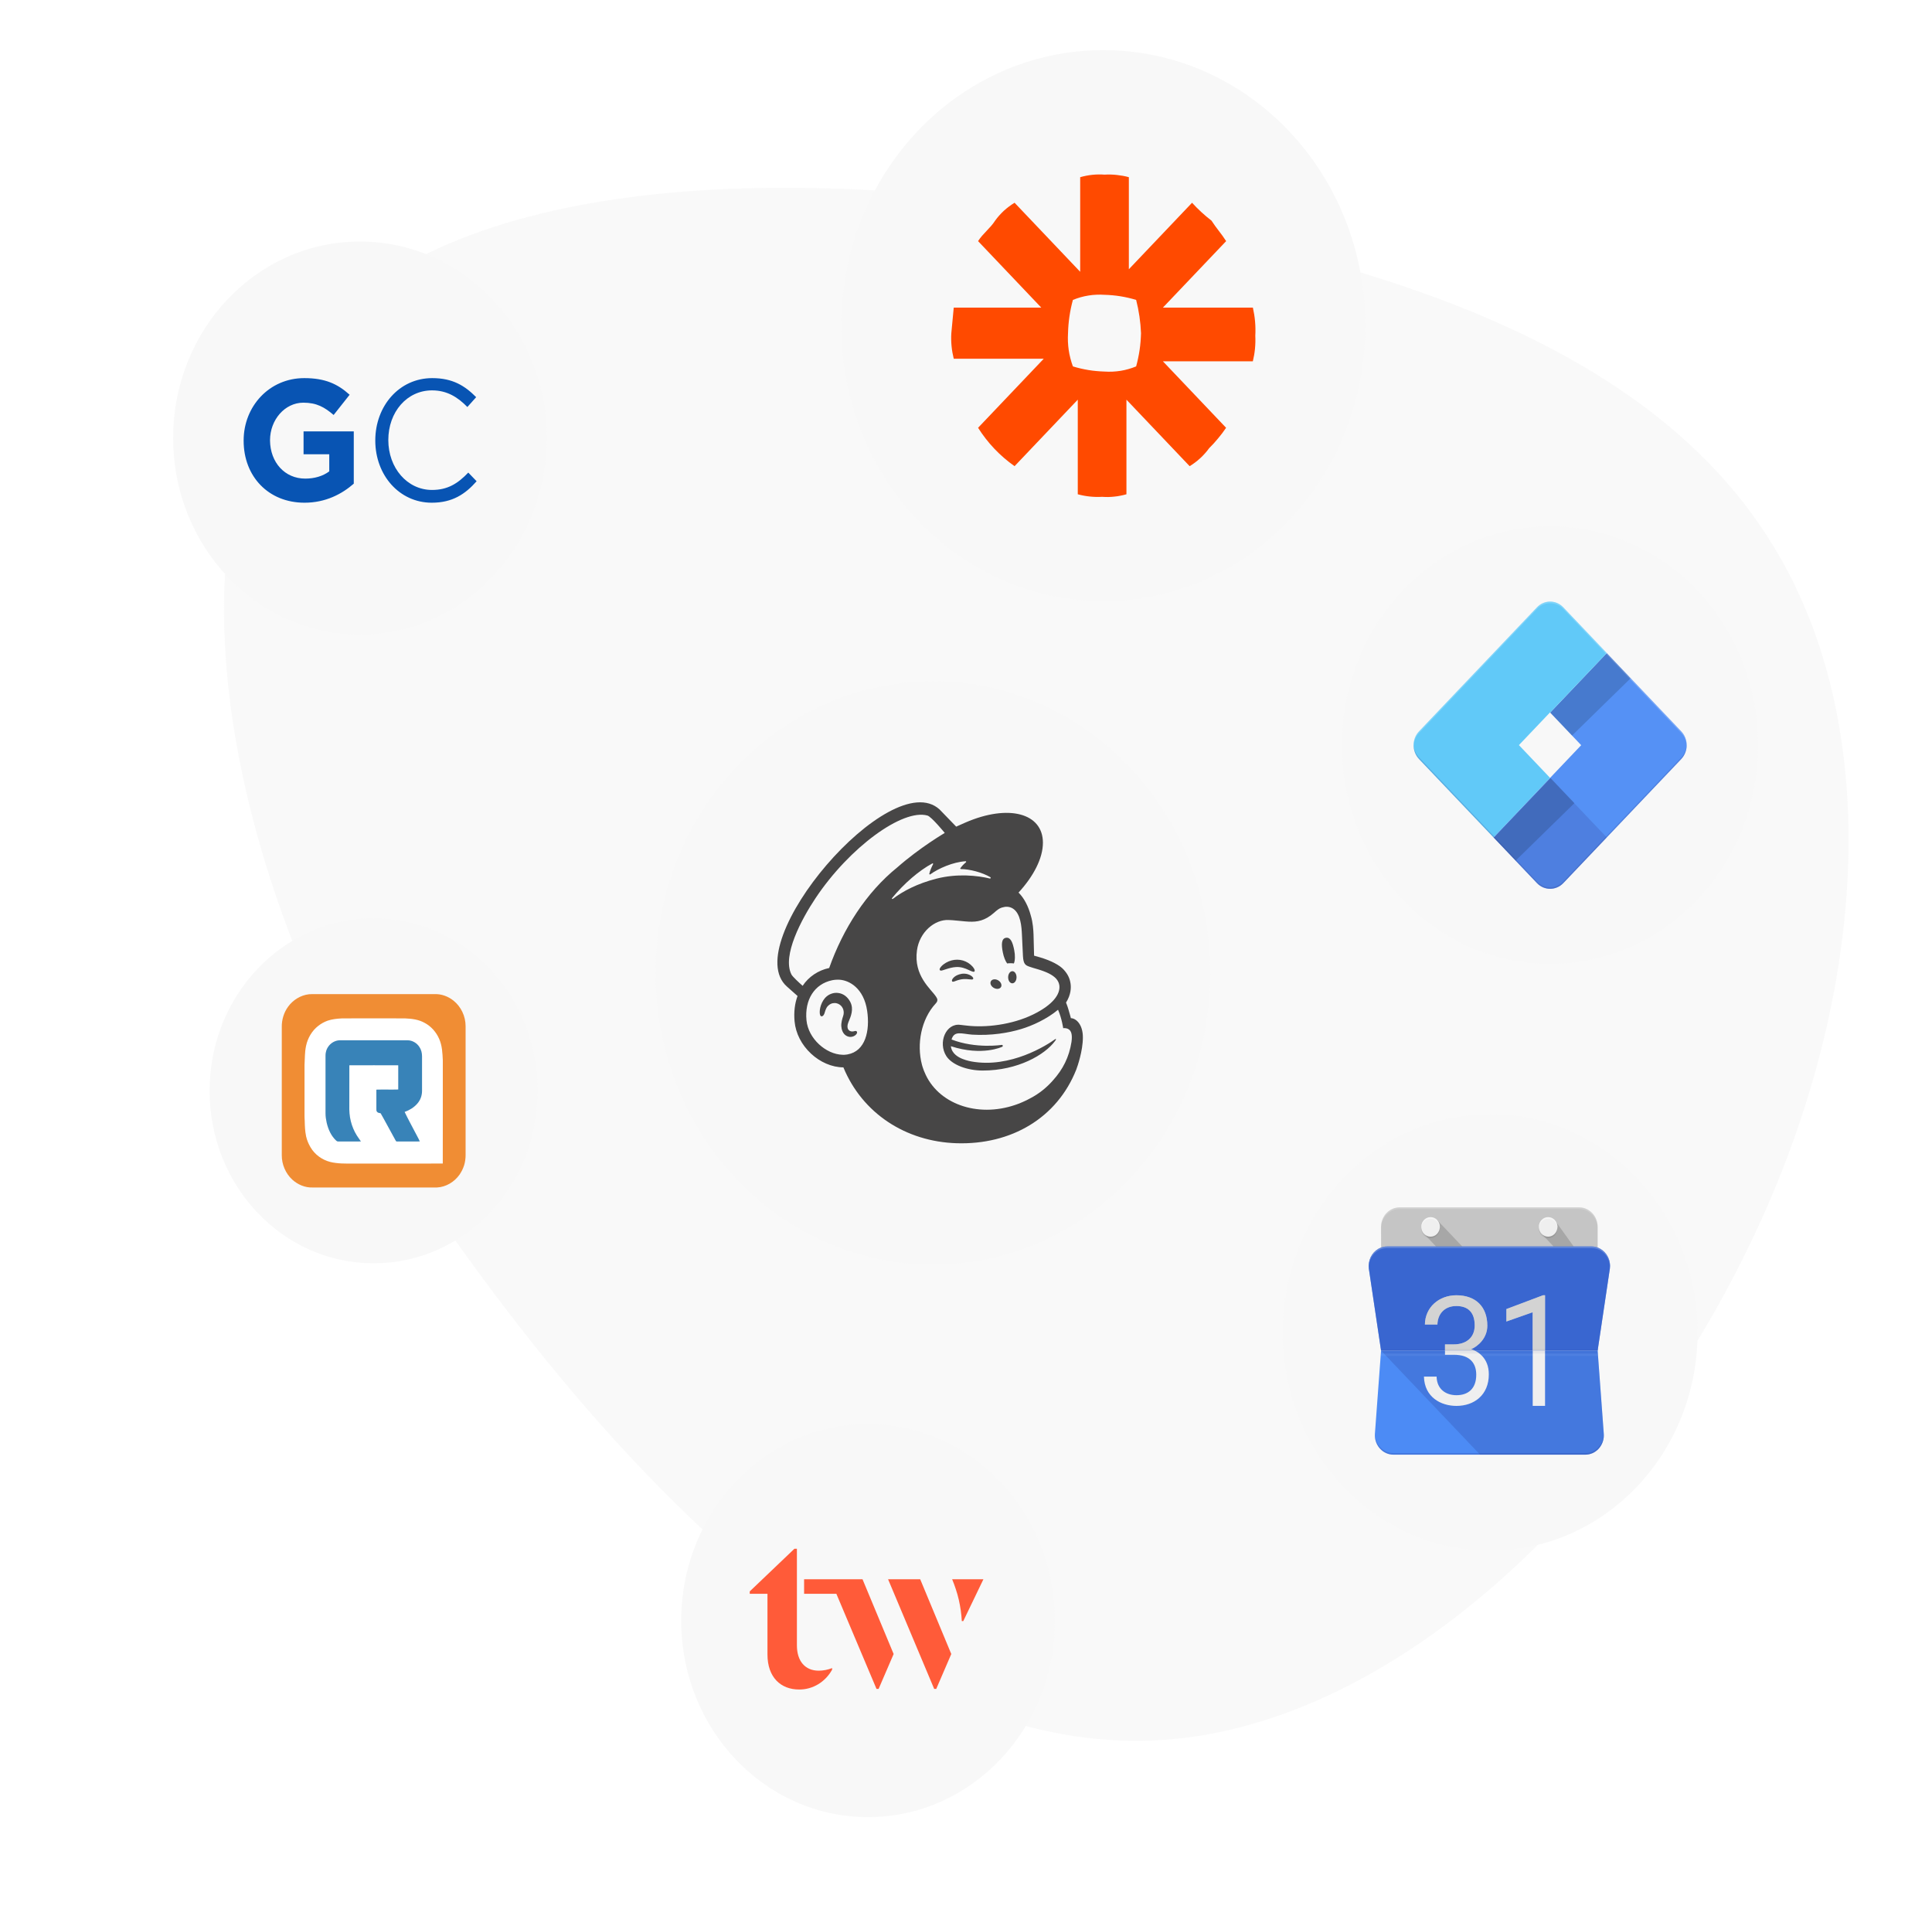 <svg xmlns="http://www.w3.org/2000/svg" viewBox="0 0 424 422" width="424" height="422"><title>gfx-ico-p-feature-overview-integrations-svg</title><defs><clipPath clipPathUnits="userSpaceOnUse" id="cp1"><path d="M170.6 176.05L237.65 176.05L237.65 250.87L170.6 250.87L170.6 176.05Z"></path></clipPath><clipPath clipPathUnits="userSpaceOnUse" id="cp2"><path d="M170.6 176.05L237.65 176.05L237.65 250.87L170.6 250.87L170.6 176.05Z"></path></clipPath><clipPath clipPathUnits="userSpaceOnUse" id="cp3"><path d="M353.34 277.79C353.34 275.93 352.21 274.34 350.62 273.76L350.62 269.22C350.62 266.85 348.8 264.94 346.55 264.94L307.17 264.94C304.92 264.94 303.09 266.85 303.09 269.22L303.1 273.75C301.52 274.33 300.38 275.92 300.38 277.79C300.38 277.99 300.39 278.19 300.41 278.38L303.09 296.36L301.74 314.62C301.74 314.72 301.73 314.82 301.73 314.92C301.73 317.29 303.56 319.2 305.81 319.2L347.91 319.2C350.16 319.2 351.98 317.29 351.98 314.92C351.98 314.82 351.98 314.72 351.97 314.62L350.62 296.36L353.3 278.38C353.33 278.19 353.34 277.99 353.34 277.79L353.34 277.79Z"></path></clipPath><clipPath clipPathUnits="userSpaceOnUse" id="cp4"><path d="M353.34 277.79C353.34 275.93 352.21 274.34 350.62 273.76L350.62 269.22C350.62 266.85 348.8 264.94 346.55 264.94L307.17 264.94C304.92 264.94 303.09 266.85 303.09 269.22L303.1 273.75C301.52 274.33 300.38 275.92 300.38 277.79C300.38 277.99 300.39 278.19 300.41 278.38L303.09 296.36L301.74 314.62C301.74 314.72 301.73 314.82 301.73 314.92C301.73 317.29 303.56 319.2 305.81 319.2L347.91 319.2C350.16 319.2 351.98 317.29 351.98 314.92C351.98 314.82 351.98 314.72 351.97 314.62L350.62 296.36L353.3 278.38C353.33 278.19 353.34 277.99 353.34 277.79L353.34 277.79Z"></path></clipPath><image width="756" height="372" id="img1"></image><clipPath clipPathUnits="userSpaceOnUse" id="cp5"><path d="M353.34 277.79C353.34 275.93 352.21 274.34 350.62 273.76L350.62 269.22C350.62 266.85 348.8 264.94 346.55 264.94L307.17 264.94C304.92 264.94 303.09 266.85 303.09 269.22L303.1 273.75C301.52 274.33 300.38 275.92 300.38 277.79C300.38 277.99 300.39 278.19 300.41 278.38L303.09 296.36L301.74 314.62C301.74 314.72 301.73 314.82 301.73 314.92C301.73 317.29 303.56 319.2 305.81 319.2L347.91 319.2C350.16 319.2 351.98 317.29 351.98 314.92C351.98 314.82 351.98 314.72 351.97 314.62L350.62 296.36L353.3 278.38C353.33 278.19 353.34 277.99 353.34 277.79L353.34 277.79Z"></path></clipPath><clipPath clipPathUnits="userSpaceOnUse" id="cp6"><path d="M353.34 277.79C353.34 275.93 352.21 274.34 350.62 273.76L350.62 269.22C350.62 266.85 348.8 264.94 346.55 264.94L307.17 264.94C304.92 264.94 303.09 266.85 303.09 269.22L303.1 273.75C301.52 274.33 300.38 275.92 300.38 277.79C300.38 277.99 300.39 278.19 300.41 278.38L303.09 296.36L301.74 314.62C301.74 314.72 301.73 314.82 301.73 314.92C301.73 317.29 303.56 319.2 305.81 319.2L347.91 319.2C350.16 319.2 351.98 317.29 351.98 314.92C351.98 314.82 351.98 314.72 351.97 314.62L350.62 296.36L353.3 278.38C353.33 278.19 353.34 277.99 353.34 277.79L353.34 277.79Z"></path></clipPath><linearGradient id="grd1" gradientUnits="userSpaceOnUse" x1="905.836" y1="436.825" x2="1994.112" y2="553.645"><stop offset="0" stop-color="#1a237e" stop-opacity="0.2"></stop><stop offset="100" stop-color="#1a237e" stop-opacity="0.02"></stop></linearGradient><clipPath clipPathUnits="userSpaceOnUse" id="cp7"><path d="M353.34 277.79C353.34 275.93 352.21 274.34 350.62 273.76L350.62 269.22C350.62 266.85 348.8 264.94 346.55 264.94L307.17 264.94C304.92 264.94 303.09 266.85 303.09 269.22L303.1 273.75C301.52 274.33 300.38 275.92 300.38 277.79C300.38 277.99 300.39 278.19 300.41 278.38L303.09 296.36L301.74 314.62C301.74 314.72 301.73 314.82 301.73 314.92C301.73 317.29 303.56 319.2 305.81 319.2L347.91 319.2C350.16 319.2 351.98 317.29 351.98 314.92C351.98 314.82 351.98 314.72 351.97 314.62L350.62 296.36L353.3 278.38C353.33 278.19 353.34 277.99 353.34 277.79L353.34 277.79Z"></path></clipPath><clipPath clipPathUnits="userSpaceOnUse" id="cp8"><path d="M353.34 277.79C353.34 275.93 352.21 274.34 350.62 273.76L350.62 269.22C350.62 266.85 348.8 264.94 346.55 264.94L307.17 264.94C304.92 264.94 303.09 266.85 303.09 269.22L303.1 273.75C301.52 274.33 300.38 275.92 300.38 277.79C300.38 277.99 300.39 278.19 300.41 278.38L303.09 296.36L301.74 314.62C301.74 314.72 301.73 314.82 301.73 314.92C301.73 317.29 303.56 319.2 305.81 319.2L347.91 319.2C350.16 319.2 351.98 317.29 351.98 314.92C351.98 314.82 351.98 314.72 351.97 314.62L350.62 296.36L353.3 278.38C353.33 278.19 353.34 277.99 353.34 277.79L353.34 277.79Z"></path></clipPath><clipPath clipPathUnits="userSpaceOnUse" id="cp9"><path d="M353.34 277.79C353.34 275.93 352.21 274.34 350.62 273.76L350.62 269.22C350.62 266.85 348.8 264.94 346.55 264.94L307.17 264.94C304.92 264.94 303.09 266.85 303.09 269.22L303.1 273.75C301.52 274.33 300.38 275.92 300.38 277.79C300.38 277.99 300.39 278.19 300.41 278.38L303.09 296.36L301.74 314.62C301.74 314.72 301.73 314.82 301.73 314.92C301.73 317.29 303.56 319.2 305.81 319.2L347.91 319.2C350.16 319.2 351.98 317.29 351.98 314.92C351.98 314.82 351.98 314.72 351.97 314.62L350.62 296.36L353.3 278.38C353.33 278.19 353.34 277.99 353.34 277.79L353.34 277.79Z"></path></clipPath><clipPath clipPathUnits="userSpaceOnUse" id="cp10"><path d="M353.34 277.79C353.34 275.93 352.21 274.34 350.62 273.76L350.62 269.22C350.62 266.85 348.8 264.94 346.55 264.94L307.17 264.94C304.92 264.94 303.09 266.85 303.09 269.22L303.1 273.75C301.52 274.33 300.38 275.92 300.38 277.79C300.38 277.99 300.39 278.19 300.41 278.38L303.09 296.36L301.74 314.62C301.74 314.72 301.73 314.82 301.73 314.92C301.73 317.29 303.56 319.2 305.81 319.2L347.91 319.2C350.16 319.2 351.98 317.29 351.98 314.92C351.98 314.82 351.98 314.72 351.97 314.62L350.62 296.36L353.3 278.38C353.33 278.19 353.34 277.99 353.34 277.79L353.34 277.79Z"></path></clipPath><clipPath clipPathUnits="userSpaceOnUse" id="cp11"><path d="M349.27 273.51L304.45 273.51C302.2 273.51 300.38 275.42 300.38 277.79C300.38 277.99 300.39 278.19 300.41 278.38L303.09 296.36L350.62 296.36L353.3 278.38C353.31 278.33 353.31 278.28 353.32 278.23C353.32 278.18 353.33 278.13 353.33 278.08C353.33 278.04 353.34 277.99 353.34 277.94C353.34 277.89 353.34 277.84 353.34 277.79C353.34 275.42 351.52 273.51 349.27 273.51L349.27 273.51Z"></path></clipPath><clipPath clipPathUnits="userSpaceOnUse" id="cp12"><path d="M353.34 277.79C353.34 275.93 352.21 274.34 350.62 273.76L350.62 269.22C350.62 266.85 348.8 264.94 346.55 264.94L307.17 264.94C304.92 264.94 303.09 266.85 303.09 269.22L303.1 273.75C301.52 274.33 300.38 275.92 300.38 277.79C300.38 277.99 300.39 278.19 300.41 278.38L303.09 296.36L301.74 314.62C301.74 314.72 301.73 314.82 301.73 314.92C301.73 317.29 303.56 319.2 305.81 319.2L347.91 319.2C350.16 319.2 351.98 317.29 351.98 314.92C351.98 314.82 351.98 314.72 351.97 314.62L350.62 296.36L353.3 278.38C353.33 278.19 353.34 277.99 353.34 277.79L353.34 277.79Z"></path></clipPath><clipPath clipPathUnits="userSpaceOnUse" id="cp13"><path d="M351.97 314.62L350.62 296.35L303.09 296.35L301.75 314.62C301.74 314.72 301.73 314.82 301.73 314.92C301.73 317.29 303.56 319.2 305.81 319.2L347.91 319.2C350.16 319.2 351.98 317.29 351.98 314.92C351.98 314.82 351.98 314.72 351.97 314.62L351.97 314.62Z"></path></clipPath><clipPath clipPathUnits="userSpaceOnUse" id="cp14"><path d="M353.34 277.79C353.34 275.93 352.21 274.34 350.62 273.76L350.62 269.22C350.62 266.85 348.8 264.94 346.55 264.94L307.17 264.94C304.92 264.94 303.09 266.85 303.09 269.22L303.1 273.75C301.52 274.33 300.38 275.92 300.38 277.79C300.38 277.99 300.39 278.19 300.41 278.38L303.09 296.36L301.74 314.62C301.74 314.72 301.73 314.82 301.73 314.92C301.73 317.29 303.56 319.2 305.81 319.2L347.91 319.2C350.16 319.2 351.98 317.29 351.98 314.92C351.98 314.82 351.98 314.72 351.97 314.62L350.62 296.36L353.3 278.38C353.33 278.19 353.34 277.99 353.34 277.79L353.34 277.79Z"></path></clipPath><linearGradient id="grd2" gradientUnits="userSpaceOnUse" x1="324.311" y1="280.612" x2="346.476" y2="288.293"><stop offset="0" stop-color="#212121" stop-opacity="0.2"></stop><stop offset="100" stop-color="#212121" stop-opacity="0.02"></stop></linearGradient><clipPath clipPathUnits="userSpaceOnUse" id="cp15"><path d="M353.34 277.79C353.34 275.93 352.21 274.34 350.62 273.76L350.62 269.22C350.62 266.85 348.8 264.94 346.55 264.94L307.17 264.94C304.92 264.94 303.09 266.85 303.09 269.22L303.1 273.75C301.52 274.33 300.38 275.92 300.38 277.79C300.38 277.99 300.39 278.19 300.41 278.38L303.09 296.36L301.74 314.62C301.74 314.72 301.73 314.82 301.73 314.92C301.73 317.29 303.56 319.2 305.81 319.2L347.91 319.2C350.16 319.2 351.98 317.29 351.98 314.92C351.98 314.82 351.98 314.72 351.97 314.62L350.62 296.36L353.3 278.38C353.33 278.19 353.34 277.99 353.34 277.79L353.34 277.79Z"></path></clipPath><clipPath clipPathUnits="userSpaceOnUse" id="cp16"><path d="M353.34 277.79C353.34 275.93 352.21 274.34 350.62 273.76L350.62 269.22C350.62 266.85 348.8 264.94 346.55 264.94L307.17 264.94C304.92 264.94 303.09 266.85 303.09 269.22L303.1 273.75C301.52 274.33 300.38 275.92 300.38 277.79C300.38 277.99 300.39 278.19 300.41 278.38L303.09 296.36L301.74 314.62C301.74 314.72 301.73 314.82 301.73 314.92C301.73 317.29 303.56 319.2 305.81 319.2L347.91 319.2C350.16 319.2 351.98 317.29 351.98 314.92C351.98 314.82 351.98 314.72 351.97 314.62L350.62 296.36L353.3 278.38C353.33 278.19 353.34 277.99 353.34 277.79L353.34 277.79Z"></path></clipPath><linearGradient id="grd3" gradientUnits="userSpaceOnUse" x1="348.206" y1="278.973" x2="364.5" y2="288.559"><stop offset="0" stop-color="#212121" stop-opacity="0.2"></stop><stop offset="100" stop-color="#212121" stop-opacity="0.02"></stop></linearGradient><radialGradient id="grd4" gradientUnits="userSpaceOnUse" cx="664.027" cy="384.866" r="6798.512"><stop offset="33" stop-color="#ffffff"></stop><stop offset="100" stop-color="#ffffff" stop-opacity="0"></stop></radialGradient><clipPath clipPathUnits="userSpaceOnUse" id="cp17"><path d="M369.03 166.55L343.07 193.84C341.47 195.53 338.87 195.53 337.27 193.84L311.31 166.55C309.71 164.86 309.71 162.13 311.31 160.45L337.27 133.16C338.87 131.47 341.47 131.47 343.07 133.16L369.03 160.45C370.63 162.13 370.63 164.86 369.03 166.55ZM340.17 170.68L347 163.5L340.17 156.32L333.34 163.5L340.17 170.68Z"></path></clipPath><clipPath clipPathUnits="userSpaceOnUse" id="cp18"><path d="M368.96 166.57L343.09 193.77C341.49 195.45 338.9 195.45 337.3 193.77L311.43 166.57C309.83 164.88 309.83 162.16 311.43 160.48L337.3 133.28C338.9 131.59 341.49 131.59 343.09 133.28L368.96 160.48C370.56 162.16 370.56 164.88 368.96 166.57ZM340.19 170.69L347 163.52L340.19 156.36L333.38 163.52L340.19 170.68L340.19 170.69Z"></path></clipPath><clipPath clipPathUnits="userSpaceOnUse" id="cp19"><path d="M368.96 166.57L343.09 193.77C341.49 195.45 338.9 195.45 337.3 193.77L311.43 166.57C309.83 164.88 309.83 162.16 311.43 160.48L337.3 133.28C338.9 131.59 341.49 131.59 343.09 133.28L368.96 160.48C370.56 162.16 370.56 164.88 368.96 166.57ZM340.19 170.69L347 163.52L340.19 156.36L333.38 163.52L340.19 170.68L340.19 170.69Z"></path></clipPath><clipPath clipPathUnits="userSpaceOnUse" id="cp20"><path d="M368.96 166.57L343.09 193.77C341.49 195.45 338.9 195.45 337.3 193.77L311.43 166.57C309.83 164.88 309.83 162.16 311.43 160.48L337.3 133.28C338.9 131.59 341.49 131.59 343.09 133.28L368.96 160.48C370.56 162.16 370.56 164.88 368.96 166.57ZM340.19 170.69L347 163.52L340.19 156.36L333.38 163.52L340.19 170.68L340.19 170.69Z"></path></clipPath><linearGradient id="grd5" gradientUnits="userSpaceOnUse" x1="480.253" y1="312.578" x2="789.304" y2="664.652"><stop offset="0" stop-color="#1a237e" stop-opacity="0.2"></stop><stop offset="100" stop-color="#1a237e" stop-opacity="0.02"></stop></linearGradient><clipPath clipPathUnits="userSpaceOnUse" id="cp21"><path d="M368.96 166.57L343.09 193.77C341.49 195.45 338.9 195.45 337.3 193.77L311.43 166.57C309.83 164.88 309.83 162.16 311.43 160.48L337.3 133.28C338.9 131.59 341.49 131.59 343.09 133.28L368.96 160.48C370.56 162.16 370.56 164.88 368.96 166.57ZM340.19 170.69L347 163.52L340.19 156.36L333.38 163.52L340.19 170.68L340.19 170.69Z"></path></clipPath><linearGradient id="grd6" gradientUnits="userSpaceOnUse" x1="1266.543" y1="1091.256" x2="2956.237" y2="3157.027"><stop offset="0" stop-color="#ffffff" stop-opacity="0.1"></stop><stop offset="100" stop-color="#ffffff" stop-opacity="0"></stop></linearGradient><clipPath clipPathUnits="userSpaceOnUse" id="cp22"><path d="M368.96 166.57L343.09 193.77C341.49 195.45 338.9 195.45 337.3 193.77L311.43 166.57C309.83 164.88 309.83 162.16 311.43 160.48L337.3 133.28C338.9 131.59 341.49 131.59 343.09 133.28L368.96 160.48C370.56 162.16 370.56 164.88 368.96 166.57ZM340.19 170.69L347 163.52L340.19 156.36L333.38 163.52L340.19 170.68L340.19 170.69Z"></path></clipPath><clipPath clipPathUnits="userSpaceOnUse" id="cp23"><path d="M368.96 166.57L343.09 193.77C341.49 195.45 338.9 195.45 337.3 193.77L311.43 166.57C309.83 164.88 309.83 162.16 311.43 160.48L337.3 133.28C338.9 131.59 341.49 131.59 343.09 133.28L368.96 160.48C370.56 162.16 370.56 164.88 368.96 166.57ZM340.19 170.69L347 163.52L340.19 156.36L333.38 163.52L340.19 170.68L340.19 170.69Z"></path></clipPath><linearGradient id="grd7" gradientUnits="userSpaceOnUse" x1="457.429" y1="268.58" x2="508.721" y2="326.077"><stop offset="0" stop-color="#000000" stop-opacity="0.2"></stop><stop offset="100" stop-color="#d8d8d8" stop-opacity="0"></stop></linearGradient><clipPath clipPathUnits="userSpaceOnUse" id="cp24"><path d="M368.96 166.57L343.09 193.77C341.49 195.45 338.9 195.45 337.3 193.77L311.43 166.57C309.83 164.88 309.83 162.16 311.43 160.48L337.3 133.28C338.9 131.59 341.49 131.59 343.09 133.28L368.96 160.48C370.56 162.16 370.56 164.88 368.96 166.57ZM340.19 170.69L347 163.52L340.19 156.36L333.38 163.52L340.19 170.68L340.19 170.69Z"></path></clipPath><linearGradient id="grd8" gradientUnits="userSpaceOnUse" x1="469.723" y1="241.177" x2="535.001" y2="314.229"><stop offset="0" stop-color="#000000" stop-opacity="0.2"></stop><stop offset="100" stop-color="#d8d8d8" stop-opacity="0"></stop></linearGradient></defs><style>		tspan { white-space:pre }		.shp0 { opacity: 0.659;fill: #f5f5f5 } 		.shp1 { fill: #f8f8f8 } 		.shp2 { fill: #1a1919 } 		.shp3 { fill: #ff5b39 } 		.shp4 { fill: #ffffff } 		.shp5 { fill: #f08d34 } 		.shp6 { fill: #3883b8 } 		.shp7 { fill: #c2c2c2 } 		.shp8 { fill: #3367d6 } 		.shp9 { opacity: 0.502;fill: #2a56c6 } 		.shp10 { fill: #4285f4 } 		.shp11 { fill: url(#grd1) } 		.shp12 { opacity: 0.2;fill: #ffffff } 		.shp13 { opacity: 0.2;fill: #1a237e } 		.shp14 { fill: #e1e1e1 } 		.shp15 { opacity: 0.502;fill: #c2c2c2 } 		.shp16 { fill: #eeeeee } 		.shp17 { fill: url(#grd2) } 		.shp18 { opacity: 0.4;fill: #ffffff } 		.shp19 { opacity: 0.102;fill: #212121 } 		.shp20 { fill: #1a237e } 		.shp21 { fill: url(#grd3) } 		.shp22 { opacity: 0.051;fill: url(#grd4) } 		.shp23 { fill: #4fc3f7 } 		.shp24 { fill: url(#grd5) } 		.shp25 { fill: url(#grd6) } 		.shp26 { fill: none } 		.shp27 { opacity: 0.8;fill: url(#grd7) } 		.shp28 { opacity: 0.8;fill: url(#grd8) } 		.shp29 { fill: #ff4a00 } 		.shp30 { fill: #0854b3 } 	</style><g id="Layer"><path id="Layer" class="shp0" d="M389.08 119.64C414.5 160.91 409.71 222.81 381.71 277.72C353.71 332.99 302.49 381.26 250.54 381.99C198.21 382.73 144.79 335.93 98.36 269.98C51.93 204.39 35.28 125 61.8 83C88.7 40.63 158.79 35.27 233.22 45.95C307.65 56.64 363.66 78.01 389.08 119.64L389.08 119.64Z"></path><g id="Layer"><path id="Layer" class="shp1" d="M204.75 277.5C171.09 277.5 143.88 248.89 143.88 213.5C143.88 178.11 171.09 149.5 204.75 149.5C238.41 149.5 265.61 178.11 265.61 213.5C265.61 248.89 238.41 277.5 204.75 277.5Z"></path><g id="Layer" style="opacity: 0.8"><path id="Layer" fill-rule="evenodd" class="shp2" d="M221.03 211.41C220.64 210.88 220.29 210.02 220.09 209.02C219.73 207.24 219.77 205.95 220.76 205.78C221.75 205.62 222.23 206.69 222.58 208.47C222.82 209.67 222.77 210.77 222.51 211.41C222.39 211.39 222.26 211.38 222.14 211.37C222.02 211.36 221.9 211.36 221.77 211.36C221.65 211.36 221.53 211.36 221.4 211.37C221.28 211.38 221.16 211.39 221.03 211.41ZM209.8 212.2C208.23 212.3 206.87 213.03 206.48 212.98C206.31 212.95 206.24 212.88 206.22 212.78C206.15 212.47 206.6 211.97 207.08 211.6C208.51 210.52 210.37 210.28 211.93 210.99C212.69 211.33 213.41 211.94 213.76 212.54C213.93 212.83 213.96 213.06 213.85 213.17C213.68 213.36 213.25 213.15 212.54 212.82C211.83 212.49 210.91 212.13 209.8 212.2ZM211.12 213.67C212.39 213.52 213.32 214.14 213.53 214.51C213.63 214.66 213.59 214.77 213.56 214.82C213.46 214.98 213.24 214.95 212.77 214.9C211.94 214.8 211.09 214.74 209.81 215.22C209.81 215.22 209.34 215.42 209.13 215.42C209.07 215.42 209.02 215.4 208.98 215.36C208.95 215.33 208.91 215.28 208.91 215.18C208.91 214.98 209.08 214.7 209.36 214.44C209.68 214.15 210.19 213.83 211.11 213.67L211.12 213.67ZM217.44 215.36C217.66 214.88 218.35 214.75 218.98 215.07C219.6 215.4 219.93 216.05 219.71 216.53C219.48 217.01 218.79 217.13 218.17 216.81C217.54 216.49 217.21 215.84 217.44 215.36ZM223.09 214.46C223.08 215.19 222.66 215.78 222.15 215.77C221.64 215.76 221.24 215.16 221.25 214.42C221.26 213.69 221.68 213.1 222.19 213.11C222.7 213.12 223.1 213.72 223.09 214.46Z"></path><g id="Layer"><g id="Clip-Path: Clip-Path" clip-path="url(#cp1)"><g id="Clip-Path"><path id="Layer" fill-rule="evenodd" class="shp2" d="M188.03 226.34C187.9 226.17 187.69 226.22 187.49 226.27C187.35 226.31 187.19 226.34 187.02 226.34C186.64 226.33 186.33 226.17 186.15 225.88C185.92 225.5 185.93 224.94 186.19 224.31C186.22 224.22 186.26 224.13 186.31 224.02C186.71 223.06 187.4 221.45 186.63 219.91C186.05 218.76 185.11 218.04 183.98 217.89C183.71 217.85 183.44 217.85 183.17 217.88C182.9 217.91 182.64 217.98 182.38 218.08C182.13 218.17 181.89 218.3 181.67 218.45C181.44 218.61 181.24 218.79 181.06 218.99C179.94 220.3 179.76 222.07 179.98 222.7C180.06 222.93 180.18 223 180.27 223.01C180.47 223.04 180.75 222.89 180.93 222.39C180.94 222.35 180.96 222.3 180.98 222.22C181.06 221.96 181.2 221.47 181.44 221.07C181.51 220.95 181.59 220.85 181.69 220.75C181.78 220.65 181.88 220.56 181.99 220.48C182.1 220.4 182.21 220.33 182.34 220.27C182.46 220.22 182.59 220.17 182.72 220.14C182.85 220.11 182.99 220.1 183.12 220.1C183.26 220.09 183.4 220.11 183.53 220.13C183.66 220.16 183.79 220.2 183.92 220.25C184.04 220.3 184.16 220.37 184.28 220.45C185.06 220.99 185.37 222.01 185.03 222.98C184.86 223.48 184.57 224.44 184.64 225.22C184.76 226.82 185.69 227.46 186.53 227.53C187.35 227.56 187.92 227.08 188.06 226.72C188.14 226.52 188.07 226.39 188.03 226.34Z"></path></g></g><g id="Clip-Path: Clip-Path" clip-path="url(#cp2)"><g id="Clip-Path"><path id="Layer" fill-rule="evenodd" class="shp2" d="M237.65 227.63C237.65 230.6 236.48 233.96 236.2 234.7C231.99 245.32 221.93 251.23 209.95 250.86C198.78 250.51 189.26 244.31 185.09 234.21C182.57 234.21 179.97 233.05 178 231.21C175.91 229.27 174.63 226.76 174.38 224.14C174.19 222.1 174.42 220.21 175.03 218.55L172.69 216.47C161.98 206.96 195.48 167.8 206.2 177.62C206.25 177.67 209.85 181.38 209.85 181.39C209.87 181.38 211.84 180.5 211.85 180.5C221.25 176.41 228.87 178.38 228.88 184.91C228.89 188.31 226.83 192.27 223.53 195.86C224.73 197.03 225.68 198.85 226.23 200.93C226.69 202.47 226.78 204.03 226.82 205.03C226.87 206.42 226.94 209.64 226.94 209.7C227.03 209.72 227.98 210 228.27 210.08C230.79 210.83 232.59 211.82 233.46 212.79C234.34 213.76 234.78 214.7 234.94 215.8C235.08 216.68 235.06 218.25 233.95 220C233.95 220 234.24 220.66 234.51 221.6C234.79 222.53 234.99 223.31 235.02 223.42C236.04 223.42 237.65 224.66 237.65 227.63ZM208.68 229.57C208.87 231.28 210.45 232.04 211.21 232.35C212.16 232.74 213.2 232.92 213.2 232.92C221.77 234.47 229.78 229.32 231.58 228.02C231.72 227.92 231.81 228.02 231.7 228.19C231.59 228.35 231.59 228.36 231.52 228.45C229.31 231.45 223.38 234.91 215.66 234.91C212.29 234.91 208.93 233.67 207.69 231.75C205.78 228.78 207.6 224.43 210.79 224.89L212.19 225.05C216.18 225.52 221.96 224.93 226.73 222.61C231.09 220.48 232.73 218.14 232.49 216.24C232.42 215.73 232.2 215.2 231.73 214.69C230.95 213.89 229.71 213.26 227.61 212.64C226.92 212.44 226.45 212.31 225.95 212.13C225.05 211.82 224.6 211.57 224.5 209.79C224.46 209.01 224.33 206.3 224.28 205.18C224.2 203.22 223.97 200.54 222.39 199.43C221.98 199.14 221.52 199 221.04 198.97C220.57 198.95 220.33 199.04 220.24 199.06C219.33 199.22 218.8 199.72 218.13 200.31C216.16 202.04 214.49 202.32 212.64 202.24C211.53 202.19 210.36 202.01 209.01 201.92C208.75 201.91 208.49 201.89 208.22 201.88C205.12 201.71 201.79 204.53 201.24 208.53C200.46 214.11 204.3 216.99 205.41 218.68C205.55 218.88 205.72 219.16 205.72 219.43C205.72 219.76 205.52 220.01 205.32 220.23C202.16 223.66 201.14 229.1 202.33 233.63C202.37 233.77 202.41 233.91 202.45 234.05C202.49 234.18 202.54 234.32 202.59 234.46C202.63 234.59 202.68 234.73 202.73 234.86C202.79 234.99 202.84 235.13 202.9 235.26C205.7 242.14 214.39 245.35 222.87 242.43C223.15 242.34 223.43 242.23 223.7 242.13C223.98 242.02 224.25 241.9 224.52 241.78C224.79 241.67 225.05 241.54 225.32 241.41C225.58 241.28 225.84 241.14 226.1 241C228 240.02 229.67 238.67 231.04 237.12C233.29 234.64 234.63 231.95 235.15 228.64C235.4 226.87 235.03 226.18 234.52 225.85C233.98 225.5 233.33 225.62 233.33 225.62C233.33 225.62 233.04 223.5 232.2 221.57C229.73 223.63 226.54 225.07 224.12 225.8C221.32 226.65 217.53 227.29 213.31 227.03C210.97 226.83 209.41 226.11 208.83 228.1C214.19 230.17 219.83 229.29 219.85 229.28C219.88 229.28 219.91 229.28 219.93 229.29C219.96 229.3 219.98 229.31 220 229.33C220.02 229.35 220.04 229.37 220.05 229.39C220.06 229.42 220.07 229.44 220.07 229.47C220.08 229.49 220.07 229.52 220.07 229.54C220.06 229.56 220.06 229.58 220.05 229.6C220.03 229.62 220.02 229.64 220 229.66C219.99 229.67 219.97 229.68 219.95 229.69C219.95 229.69 215.6 231.82 208.68 229.57ZM181.97 212.42C185.03 203.78 190.14 195.81 196.91 190.34C201.93 185.93 207.34 182.77 207.34 182.77C207.34 182.77 204.43 179.22 203.55 178.96C198.13 177.41 186.43 185.9 178.96 197.11C175.94 201.65 171.61 209.68 173.68 213.81C173.93 214.32 175.38 215.64 176.15 216.32C177.45 214.34 179.57 212.91 181.97 212.41L181.97 212.42ZM190.31 221.81C189.58 216.85 186.39 215.1 184.22 214.98C184.09 214.97 183.95 214.97 183.82 214.97C183.68 214.97 183.54 214.98 183.41 214.99C183.27 215 183.14 215.01 183 215.03C182.87 215.05 182.74 215.07 182.6 215.1C178.74 215.92 176.56 219.38 176.99 223.87C177.38 227.93 181.28 231.35 184.9 231.45C184.99 231.46 185.09 231.46 185.18 231.46C185.27 231.45 185.37 231.45 185.46 231.44C185.55 231.44 185.64 231.43 185.74 231.41C185.83 231.4 185.92 231.39 186.01 231.37C189.93 230.67 190.95 226.2 190.31 221.81ZM195.77 197.07C195.67 197.18 195.81 197.34 195.93 197.25C198.22 195.5 201.37 193.87 205.49 192.81C210.1 191.63 214.55 192.12 217.26 192.78C217.4 192.81 217.48 192.56 217.36 192.49C215.57 191.43 212.81 190.71 210.86 190.7C210.77 190.7 210.71 190.58 210.77 190.5C210.86 190.38 210.95 190.26 211.04 190.15C211.14 190.03 211.24 189.92 211.34 189.81C211.44 189.71 211.55 189.6 211.66 189.5C211.77 189.4 211.88 189.3 211.99 189.21C212.09 189.13 212.03 188.97 211.91 188.98C209.13 189.16 205.96 190.56 204.14 191.87C204.05 191.93 203.93 191.84 203.95 191.73C204.1 191.01 204.54 190.07 204.78 189.62C204.83 189.52 204.72 189.4 204.62 189.46C201.69 191.03 198.42 193.84 195.77 197.07Z"></path></g></g></g></g></g><g id="Layer"><path id="Layer" class="shp1" d="M190.5 398.73C167.83 398.73 149.5 379.45 149.5 355.61C149.5 331.77 167.83 312.5 190.5 312.5C213.17 312.5 231.5 331.77 231.5 355.61C231.5 379.45 213.17 398.73 190.5 398.73Z"></path><path id="Layer" class="shp3" d="M168.43 363.04L168.43 349.73L164.54 349.73L164.54 349.2L174.35 339.84L174.89 339.84L174.89 361.04C174.89 364.51 176.7 366.6 179.68 366.6C179.93 366.6 180.18 366.59 180.43 366.56C180.68 366.53 180.93 366.5 181.18 366.45C181.42 366.4 181.67 366.34 181.91 366.27C182.15 366.2 182.39 366.12 182.62 366.03L182.62 366.37C181.13 369.08 178.37 370.75 175.39 370.73C171.37 370.74 168.43 368.08 168.43 363.04L168.43 363.04ZM205.02 370.6L194.9 346.54L201.95 346.54L208.77 362.94L205.47 370.6L205.02 370.6L205.02 370.6ZM192.36 370.6L183.55 349.73L176.47 349.73L176.47 346.54L189.29 346.54L196.12 362.94L192.82 370.6L192.36 370.6L192.36 370.6ZM211.08 355.72C211.04 354.93 210.96 354.14 210.85 353.36C210.74 352.58 210.59 351.81 210.42 351.04C210.24 350.27 210.03 349.51 209.78 348.76C209.54 348.01 209.26 347.27 208.96 346.54L215.82 346.54L211.4 355.72L211.08 355.72L211.08 355.72Z"></path></g><g id="Layer"><path id="Layer" class="shp1" d="M82 277.21C62.09 277.21 46 260.29 46 239.36C46 218.42 62.09 201.5 82 201.5C101.91 201.5 118 218.42 118 239.36C118 260.29 101.91 277.21 82 277.21Z"></path><g id="Layer"><path id="Layer" fill-rule="evenodd" class="shp4" d="M71.91 223.96C72.9 223.63 73.94 223.53 74.96 223.47C77.36 223.44 79.77 223.46 82.17 223.46C84.43 223.46 86.7 223.44 88.96 223.47C90.43 223.53 91.95 223.72 93.25 224.48C94.63 225.23 95.75 226.49 96.39 227.98C97.04 229.43 97.11 231.07 97.18 232.65C97.19 237.21 97.18 241.76 97.18 246.32C97.18 249.32 97.19 252.32 97.17 255.32C90.63 255.34 84.08 255.32 77.53 255.33C75.84 255.33 74.13 255.37 72.48 254.97C70.72 254.52 69.09 253.38 68.14 251.74C68.03 251.56 67.93 251.37 67.83 251.18C67.74 250.99 67.65 250.79 67.57 250.59C67.49 250.39 67.41 250.19 67.35 249.99C67.29 249.78 67.23 249.58 67.18 249.37C66.94 248.23 66.89 247.05 66.87 245.88C66.81 245.19 66.84 244.49 66.83 243.8L66.83 233.7C66.91 232.31 66.87 230.89 67.16 229.52C67.52 227.8 68.45 226.2 69.8 225.14C69.96 225.01 70.12 224.89 70.29 224.78C70.46 224.67 70.63 224.56 70.81 224.46C70.98 224.36 71.17 224.27 71.35 224.19C71.54 224.11 71.72 224.03 71.91 223.96ZM72.03 229.68C71.9 229.87 71.79 230.07 71.7 230.28C71.62 230.49 71.55 230.71 71.51 230.93C71.46 231.16 71.44 231.38 71.44 231.61C71.44 235.85 71.44 240.08 71.44 244.32C71.44 245.02 71.55 245.71 71.7 246.39C72.05 247.86 72.7 249.31 73.81 250.31C74.01 250.53 74.3 250.47 74.55 250.48C76.1 250.47 77.66 250.49 79.21 250.47C79.17 250.42 79.14 250.37 79.11 250.32C79.07 250.27 79.04 250.22 79 250.17C78.97 250.12 78.93 250.07 78.9 250.02C78.86 249.97 78.83 249.92 78.79 249.87C78.45 249.41 78.15 248.92 77.88 248.41C77.62 247.9 77.4 247.37 77.22 246.83C77.04 246.28 76.9 245.73 76.81 245.16C76.72 244.59 76.67 244.02 76.66 243.45C76.67 240.22 76.65 236.99 76.67 233.76C80.25 233.75 83.82 233.74 87.4 233.76C87.41 235.53 87.39 237.3 87.4 239.07C85.8 239.12 84.2 239.05 82.6 239.1C82.6 240.5 82.6 241.89 82.6 243.28C82.6 243.51 82.58 243.78 82.75 243.97C82.94 244.21 83.26 244.22 83.53 244.28C83.81 244.74 84.06 245.23 84.33 245.7C85.14 247.2 85.97 248.68 86.78 250.18C86.86 250.32 86.94 250.51 87.13 250.48C88.8 250.47 90.46 250.49 92.13 250.47C91.83 249.76 91.43 249.11 91.09 248.43C90.32 246.96 89.52 245.5 88.8 243.99C89.84 243.62 90.82 243.04 91.56 242.19C91.73 242 91.88 241.8 92.01 241.58C92.14 241.37 92.25 241.15 92.34 240.91C92.43 240.68 92.5 240.44 92.55 240.19C92.59 239.94 92.62 239.69 92.62 239.44C92.62 236.89 92.62 234.34 92.62 231.78C92.62 231.07 92.45 230.34 92.05 229.74C91.48 228.85 90.48 228.28 89.45 228.27C84.51 228.27 79.57 228.27 74.63 228.27C74.43 228.27 74.23 228.29 74.03 228.33C73.84 228.37 73.65 228.43 73.46 228.51C73.28 228.58 73.1 228.68 72.94 228.79C72.77 228.9 72.61 229.02 72.47 229.16C72.31 229.32 72.16 229.49 72.03 229.68Z"></path><path id="Layer" fill-rule="evenodd" class="shp5" d="M67.8 218.17C68.23 218.13 68.66 218.15 69.09 218.14C77.86 218.14 86.64 218.14 95.41 218.14C96.88 218.09 98.34 218.63 99.51 219.56C101.16 220.86 102.19 223 102.18 225.17C102.18 234.6 102.18 244.03 102.18 253.46C102.18 253.83 102.16 254.21 102.1 254.59C102.05 254.96 101.97 255.33 101.86 255.69C101.74 256.05 101.61 256.4 101.44 256.74C101.27 257.08 101.08 257.41 100.87 257.72C99.72 259.37 97.86 260.47 95.91 260.57C86.81 260.57 77.7 260.57 68.59 260.57C66.97 260.63 65.35 259.95 64.14 258.84C62.68 257.5 61.82 255.49 61.84 253.46C61.84 244.09 61.84 234.72 61.84 225.34C61.82 223.76 62.3 222.17 63.22 220.91C64.31 219.4 66 218.38 67.8 218.17ZM71.35 224.19C71.17 224.27 70.99 224.36 70.81 224.46C70.63 224.56 70.46 224.67 70.29 224.78C70.12 224.89 69.96 225.01 69.8 225.14C68.45 226.2 67.52 227.8 67.16 229.52C66.87 230.89 66.91 232.31 66.83 233.7L66.83 243.8C66.84 244.49 66.81 245.19 66.87 245.88C66.89 247.05 66.94 248.23 67.18 249.37C67.37 250.21 67.71 251.01 68.14 251.74C69.09 253.38 70.72 254.52 72.48 254.97C74.13 255.37 75.84 255.33 77.53 255.33C84.08 255.32 90.63 255.34 97.17 255.32C97.19 252.32 97.18 249.32 97.18 246.32C97.18 241.76 97.19 237.21 97.18 232.65C97.11 231.07 97.04 229.43 96.39 227.98C95.75 226.49 94.64 225.23 93.25 224.48C91.94 223.72 90.43 223.53 88.96 223.47C86.7 223.44 84.43 223.46 82.17 223.45C79.77 223.46 77.36 223.44 74.96 223.47C73.94 223.53 72.9 223.63 71.92 223.96C71.72 224.03 71.54 224.11 71.35 224.19Z"></path><path id="Layer" class="shp6" d="M72.47 229.16C72.61 229.02 72.77 228.9 72.94 228.79C73.1 228.68 73.28 228.58 73.46 228.51C73.65 228.43 73.84 228.37 74.03 228.33C74.23 228.29 74.43 228.27 74.63 228.27C79.57 228.27 84.51 228.27 89.45 228.27C90.48 228.28 91.48 228.85 92.05 229.75C92.45 230.34 92.62 231.07 92.62 231.78C92.62 234.34 92.62 236.89 92.62 239.44C92.62 239.7 92.59 239.95 92.54 240.19C92.5 240.44 92.43 240.68 92.34 240.91C92.25 241.15 92.14 241.37 92.01 241.58C91.88 241.8 91.73 242 91.56 242.19C90.82 243.04 89.84 243.62 88.8 243.99C89.52 245.5 90.32 246.96 91.09 248.43C91.43 249.11 91.83 249.76 92.13 250.47C90.46 250.49 88.8 250.47 87.13 250.48C86.94 250.51 86.86 250.32 86.78 250.18C85.97 248.68 85.14 247.2 84.33 245.7C84.06 245.23 83.81 244.74 83.53 244.28C83.26 244.22 82.94 244.21 82.75 243.97C82.58 243.78 82.6 243.51 82.6 243.28C82.6 241.89 82.6 240.5 82.6 239.1C84.2 239.05 85.8 239.12 87.4 239.07C87.39 237.3 87.41 235.53 87.4 233.76C83.82 233.74 80.25 233.75 76.67 233.76C76.65 236.99 76.67 240.22 76.66 243.45C76.67 244.02 76.72 244.59 76.81 245.16C76.9 245.72 77.04 246.28 77.22 246.83C77.4 247.37 77.62 247.9 77.88 248.41C78.15 248.92 78.45 249.41 78.79 249.87C78.94 250.06 79.08 250.26 79.21 250.47C77.66 250.49 76.1 250.47 74.55 250.48C74.3 250.47 74.01 250.53 73.81 250.31C72.7 249.31 72.05 247.86 71.7 246.39C71.55 245.71 71.44 245.02 71.44 244.32C71.44 240.08 71.44 235.85 71.44 231.61C71.44 231.38 71.46 231.16 71.51 230.93C71.55 230.71 71.62 230.49 71.7 230.28C71.79 230.07 71.9 229.87 72.03 229.68C72.16 229.49 72.31 229.32 72.47 229.16L72.47 229.16Z"></path></g></g><g id="Layer"><path id="Layer" class="shp1" d="M327.02 340.25C301.85 340.25 281.5 318.85 281.5 292.38C281.5 265.9 301.85 244.5 327.02 244.5C352.2 244.5 372.55 265.9 372.55 292.38C372.55 318.85 352.2 340.25 327.02 340.25Z"></path><g id="Layer"><g id="Clip-Path: Clip-Path" clip-path="url(#cp3)"><g id="Clip-Path"><path id="Layer" class="shp7" d="M346.55 264.94L307.17 264.94C304.92 264.94 303.09 266.85 303.09 269.22L303.17 296.35L350.62 296.35L350.62 269.22C350.62 266.85 348.8 264.94 346.55 264.94Z"></path></g></g></g><g id="Layer"><g id="Clip-Path: Clip-Path" clip-path="url(#cp4)"><g id="Clip-Path"><g id="Layer"><g id="Layer"><use id="img1" href="#img1" transform="matrix(0.08,0,0,0.085,296.47,270.65)"></use><path id="Layer" class="shp8" d="M349.27 273.51L304.45 273.51C302.2 273.51 300.38 275.42 300.38 277.79C300.38 277.99 300.39 278.19 300.41 278.38L303.09 296.36L350.62 296.36L353.3 278.38C353.31 278.33 353.31 278.28 353.32 278.23C353.32 278.18 353.33 278.13 353.33 278.08C353.33 278.03 353.33 277.99 353.34 277.94C353.34 277.89 353.34 277.84 353.34 277.79C353.34 275.42 351.52 273.51 349.26 273.51L349.27 273.51Z"></path></g><path id="Layer" class="shp9" d="M349.27 273.51L304.45 273.51C302.2 273.51 300.38 275.42 300.38 277.79C300.38 277.99 300.39 278.19 300.41 278.38L303.09 296.36L350.62 296.36L353.3 278.38C353.31 278.33 353.31 278.28 353.32 278.23C353.32 278.18 353.33 278.13 353.33 278.08C353.33 278.03 353.34 277.99 353.34 277.94C353.34 277.89 353.34 277.84 353.34 277.79C353.34 275.42 351.52 273.51 349.27 273.51L349.27 273.51Z"></path></g></g></g></g><g id="Layer"><g id="Clip-Path: Clip-Path" clip-path="url(#cp5)"><g id="Clip-Path"><path id="Layer" class="shp10" d="M351.97 314.62L350.62 296.36L303.09 296.36L301.74 314.62C301.74 314.72 301.73 314.82 301.73 314.92C301.73 317.29 303.56 319.2 305.81 319.2L347.91 319.2C350.16 319.2 351.98 317.29 351.98 314.92C351.98 314.82 351.98 314.72 351.97 314.62L351.97 314.62Z"></path></g></g></g><g id="Layer"><g id="Clip-Path: Clip-Path" clip-path="url(#cp6)"><g id="Clip-Path"><path id="Layer" class="shp11" d="M303.09 296.36L324.82 319.2L351.98 319.2L351.98 296.36L303.09 296.36Z"></path></g></g></g><g id="Layer"><g id="Clip-Path: Clip-Path" clip-path="url(#cp7)"><g id="Clip-Path"><path id="Layer" class="shp12" d="M304.45 273.86L349.27 273.86C351.47 273.86 353.26 275.7 353.33 278C353.34 277.93 353.34 277.86 353.34 277.79C353.34 275.42 351.52 273.51 349.27 273.51L304.45 273.51C302.2 273.51 300.38 275.42 300.38 277.79C300.38 277.86 300.38 277.93 300.38 278C300.45 275.7 302.25 273.86 304.45 273.86Z"></path></g></g></g><g id="Layer"><g id="Clip-Path: Clip-Path" clip-path="url(#cp8)"><g id="Clip-Path"><path id="Layer" class="shp13" d="M347.91 318.85L305.81 318.85C303.6 318.85 301.81 317 301.74 314.7C301.74 314.72 301.74 314.74 301.74 314.76C301.74 314.78 301.74 314.79 301.74 314.81C301.74 314.83 301.74 314.85 301.73 314.87C301.73 314.88 301.73 314.9 301.73 314.92C301.73 317.29 303.56 319.2 305.81 319.2L347.91 319.2C350.16 319.2 351.98 317.29 351.98 314.92C351.98 314.85 351.98 314.78 351.97 314.7C351.9 317 350.11 318.85 347.91 318.85Z"></path></g></g></g><g id="Layer"><g id="Clip-Path: Clip-Path" clip-path="url(#cp9)"><g id="Clip-Path"><path id="Layer" class="shp12" d="M346.55 264.94L307.17 264.94C304.92 264.94 303.09 266.85 303.09 269.22L303.09 269.56C303.1 267.2 304.92 265.29 307.17 265.29L346.55 265.29C348.8 265.29 350.62 267.21 350.62 269.58L350.62 269.22C350.62 266.85 348.8 264.94 346.55 264.94Z"></path></g></g></g><g id="Layer"><g id="Clip-Path: Clip-Path" clip-path="url(#cp10)"><g id="Clip-Path"><g id="Layer"><g id="Layer"><g id="Clip-Path: Clip-Path" clip-path="url(#cp11)"><g id="Clip-Path"><g id="Layer"><path id="Layer" class="shp14" d="M322.87 296.05C324.42 295.38 326.41 293.59 326.41 290.9C326.41 286.76 323.88 284.22 319.62 284.22C315.82 284.22 312.76 286.83 312.71 290.64L315.46 290.64C315.5 288.42 316.94 286.58 319.61 286.58C322.19 286.58 323.64 287.99 323.64 290.84C323.64 293.68 321.57 295 319.05 295L317.12 295L317.12 297.27L319.05 297.27C322.76 297.27 323.98 299.3 323.98 301.65C323.98 304.73 322.2 306.15 319.63 306.15C317.38 306.15 315.34 304.89 315.28 302.07L312.5 302.07C312.62 306.61 316.25 308.5 319.63 308.5C323.52 308.5 326.74 306.11 326.74 301.59C326.75 297.94 324.27 296.48 322.87 296.05L322.87 296.05ZM338.63 284.22L330.59 287.25L330.59 289.98L336.36 287.95L336.36 308.49L339.08 308.49L339.08 284.22L338.63 284.22L338.63 284.22Z"></path><path id="Layer" class="shp15" d="M322.87 296.05C324.42 295.38 326.41 293.59 326.41 290.9C326.41 286.76 323.88 284.22 319.62 284.22C315.82 284.22 312.76 286.83 312.71 290.64L315.46 290.64C315.5 288.42 316.94 286.58 319.61 286.58C322.19 286.58 323.64 287.99 323.64 290.84C323.64 293.68 321.57 295 319.05 295L317.12 295L317.12 297.27L319.05 297.27C322.76 297.27 323.98 299.3 323.98 301.65C323.98 304.73 322.2 306.15 319.63 306.15C317.38 306.15 315.34 304.89 315.28 302.07L312.5 302.07C312.62 306.61 316.25 308.5 319.63 308.5C323.52 308.5 326.74 306.11 326.74 301.59C326.75 297.94 324.27 296.48 322.87 296.05L322.87 296.05ZM338.63 284.22L330.59 287.25L330.59 289.98L336.36 287.95L336.36 308.49L339.08 308.49L339.08 284.22L338.63 284.22L338.63 284.22Z"></path></g></g></g></g></g></g></g></g><g id="Layer"><g id="Clip-Path: Clip-Path" clip-path="url(#cp12)"><g id="Clip-Path"><g id="Layer"><g id="Layer"><g id="Clip-Path: Clip-Path" clip-path="url(#cp13)"><g id="Clip-Path"><path id="Layer" class="shp16" d="M322.87 296.05C324.42 295.38 326.41 293.59 326.41 290.9C326.41 286.76 323.88 284.22 319.62 284.22C315.82 284.22 312.76 286.83 312.71 290.64L315.46 290.64C315.5 288.41 316.94 286.58 319.61 286.58C322.19 286.58 323.64 287.99 323.64 290.84C323.64 293.69 321.57 295 319.05 295L317.12 295L317.12 297.27L319.05 297.27C322.76 297.27 323.98 299.3 323.98 301.65C323.98 304.73 322.2 306.15 319.63 306.15C317.38 306.15 315.34 304.89 315.28 302.07L312.5 302.07C312.62 306.61 316.25 308.5 319.63 308.5C323.52 308.5 326.74 306.11 326.74 301.58C326.75 297.94 324.27 296.48 322.87 296.05L322.87 296.05ZM338.63 284.22L330.59 287.25L330.59 289.98L336.37 287.95L336.37 308.49L339.08 308.49L339.08 284.22L338.63 284.22L338.63 284.22Z"></path></g></g></g></g></g></g></g><g id="Layer"><g id="Clip-Path: Clip-Path" clip-path="url(#cp14)"><g id="Clip-Path"><g id="Layer"><g id="Layer"><path id="Layer" class="shp17" d="M315.15 273.51L312.52 270.74L315.4 267.71L320.91 273.51L315.15 273.51Z"></path><path id="Layer" class="shp16" d="M313.96 271.36C312.83 271.36 311.92 270.41 311.92 269.22C311.92 268.04 312.83 267.08 313.96 267.08C315.08 267.08 315.99 268.04 315.99 269.22C315.99 270.41 315.08 271.36 313.96 271.36Z"></path><path id="Layer" class="shp18" d="M313.96 267.44C315.03 267.44 315.9 268.3 315.98 269.4C315.99 269.34 315.99 269.28 315.99 269.22C315.99 268.04 315.08 267.08 313.96 267.08C312.83 267.08 311.92 268.04 311.92 269.22C311.92 269.28 311.92 269.34 311.93 269.4C312.01 268.3 312.89 267.44 313.96 267.44L313.96 267.44Z"></path><path id="Layer" class="shp19" d="M315.98 269.4C315.9 270.5 315.02 271.36 313.96 271.36C312.89 271.36 312.01 270.5 311.93 269.4C311.92 269.46 311.92 269.52 311.92 269.58C311.92 270.76 312.83 271.72 313.96 271.72C315.08 271.72 315.99 270.76 315.99 269.58C315.99 269.52 315.99 269.46 315.98 269.4L315.98 269.4Z"></path></g></g></g></g></g><g id="Layer"><g id="Clip-Path: Clip-Path" clip-path="url(#cp15)"><g id="Clip-Path"><g id="Layer" style="opacity: 0.051"><path id="Layer" class="shp4" d="M302.75 296.54L350.96 296.54L350.96 297.54L302.75 297.54L302.75 296.54Z"></path><path id="Layer" class="shp20" d="M302.75 296.01L350.96 296.01L350.96 297.01L302.75 297.01L302.75 296.01Z"></path></g></g></g></g><g id="Layer"><g id="Clip-Path: Clip-Path" clip-path="url(#cp16)"><g id="Clip-Path"><g id="Layer"><g id="Layer"><path id="Layer" class="shp21" d="M340.95 273.51L338.32 270.74L341.2 267.71L345.36 273.51L340.95 273.51Z"></path><path id="Layer" class="shp16" d="M339.76 271.36C338.63 271.36 337.72 270.41 337.72 269.22C337.72 268.04 338.63 267.08 339.76 267.08C340.89 267.08 341.8 268.04 341.8 269.22C341.8 270.41 340.89 271.36 339.76 271.36Z"></path><path id="Layer" class="shp18" d="M339.76 267.44C340.83 267.44 341.7 268.3 341.79 269.4C341.79 269.34 341.8 269.28 341.8 269.22C341.8 268.04 340.88 267.08 339.76 267.08C338.64 267.08 337.72 268.04 337.72 269.22C337.72 269.28 337.73 269.34 337.73 269.4C337.82 268.3 338.69 267.44 339.76 267.44Z"></path><path id="Layer" class="shp19" d="M341.79 269.4C341.7 270.5 340.83 271.36 339.76 271.36C338.69 271.36 337.82 270.5 337.73 269.4C337.73 269.46 337.72 269.52 337.72 269.58C337.72 270.76 338.63 271.72 339.76 271.72C340.88 271.72 341.8 270.76 341.8 269.58C341.8 269.52 341.79 269.46 341.79 269.4L341.79 269.4Z"></path></g></g></g></g></g><path id="Layer" class="shp22" d="M353.34 277.79C353.34 275.93 352.21 274.34 350.62 273.76L350.62 269.22C350.62 266.85 348.8 264.94 346.55 264.94L307.17 264.94C304.92 264.94 303.09 266.85 303.09 269.22L303.1 273.75C301.52 274.33 300.38 275.92 300.38 277.79C300.38 277.99 300.39 278.19 300.41 278.38L303.09 296.36L301.74 314.62C301.74 314.72 301.73 314.82 301.73 314.92C301.73 317.29 303.56 319.2 305.81 319.2L347.91 319.2C350.16 319.2 351.98 317.29 351.98 314.92C351.98 314.82 351.98 314.72 351.97 314.62L350.62 296.36L353.3 278.38C353.33 278.19 353.34 277.99 353.34 277.79L353.34 277.79Z"></path></g><g id="Layer"><path id="Layer" class="shp1" d="M340.17 211.5C314.93 211.5 294.52 190.04 294.52 163.5C294.52 136.96 314.93 115.5 340.17 115.5C365.41 115.5 385.82 136.96 385.82 163.5C385.82 190.04 365.41 211.5 340.17 211.5Z"></path><g id="Layer"><g id="Clip-Path: Clip-Path" clip-path="url(#cp17)"><g id="Clip-Path"><g id="Layer"><path id="Layer" class="shp10" d="M368.96 160.48L359.43 150.46L352.62 143.3L340.19 156.37L347 163.53L340.19 170.69L327.77 183.75L337.3 193.77C338.9 195.45 341.49 195.45 343.09 193.77L352.62 183.75L359.43 176.59L368.96 166.57C370.56 164.88 370.56 162.16 368.96 160.48L368.96 160.48Z"></path><path id="Layer" class="shp23" d="M352.62 143.3L343.09 133.28C341.49 131.59 338.9 131.59 337.3 133.28L327.77 143.3L320.96 150.46L311.43 160.48C309.83 162.16 309.83 164.88 311.43 166.57L320.96 176.59L327.77 183.75L340.19 170.68L333.39 163.52L340.19 156.36L352.62 143.3Z"></path><g id="Clip-Path: Clip-Path" clip-path="url(#cp18)"><g id="Clip-Path"><path id="Layer" class="shp12" d="M337.3 133.63C338.9 131.95 341.49 131.95 343.09 133.63L368.96 160.84C369.14 161.03 369.3 161.24 369.45 161.46C369.59 161.68 369.72 161.92 369.82 162.16C369.92 162.41 370 162.66 370.05 162.92C370.11 163.18 370.14 163.44 370.15 163.7C370.19 162.56 369.81 161.38 368.96 160.48L343.09 133.28C341.49 131.59 338.9 131.59 337.3 133.28L311.43 160.48C310.58 161.38 310.2 162.56 310.24 163.7C310.25 163.44 310.28 163.18 310.33 162.92C310.39 162.66 310.47 162.41 310.57 162.16C310.67 161.92 310.8 161.68 310.94 161.46C311.08 161.24 311.25 161.03 311.43 160.84L337.3 133.63Z"></path></g></g><g id="Clip-Path: Clip-Path" clip-path="url(#cp19)"><g id="Clip-Path"><path id="Layer" class="shp13" d="M368.96 166.21L343.09 193.41C341.49 195.1 338.9 195.1 337.3 193.41L311.43 166.21C311.25 166.02 311.08 165.81 310.94 165.59C310.8 165.37 310.67 165.13 310.57 164.89C310.47 164.64 310.39 164.39 310.33 164.13C310.28 163.87 310.25 163.61 310.24 163.35C310.2 164.49 310.58 165.67 311.43 166.57L337.3 193.77C338.9 195.45 341.49 195.45 343.09 193.77L368.96 166.57C369.81 165.67 370.19 164.53 370.15 163.35C370.14 163.61 370.11 163.87 370.05 164.13C370 164.39 369.92 164.64 369.82 164.89C369.72 165.13 369.59 165.37 369.45 165.59C369.31 165.81 369.14 166.02 368.96 166.21L368.96 166.21Z"></path></g></g><g id="Clip-Path: Clip-Path" clip-path="url(#cp20)"><g id="Clip-Path"><path id="Layer" class="shp24" d="M340.19 170.68L327.77 183.75L337.3 193.77C338.9 195.45 341.49 195.45 343.09 193.77L352.62 183.75L340.19 170.68L340.19 170.68Z"></path></g></g><g id="Clip-Path: Clip-Path" clip-path="url(#cp21)"><g id="Clip-Path"><path id="Layer" fill-rule="evenodd" class="shp25" d="M368.96 166.57L343.09 193.77C341.49 195.45 338.9 195.45 337.3 193.77L311.43 166.57C309.83 164.88 309.83 162.16 311.43 160.48L337.3 133.28C338.9 131.59 341.49 131.59 343.09 133.28L368.96 160.48C370.56 162.16 370.56 164.88 368.96 166.57ZM340.19 170.69L347 163.52L340.19 156.36L333.38 163.52L340.19 170.68L340.19 170.69Z"></path></g></g><g id="Clip-Path: Clip-Path" clip-path="url(#cp22)"><g id="Clip-Path"><path id="Layer" class="shp26" d="M307.51 129.16L372.87 129.16L372.87 197.89L307.51 197.89L307.51 129.16Z"></path></g></g><g id="Clip-Path: Clip-Path" clip-path="url(#cp23)"><g id="Clip-Path"><path id="Layer" class="shp27" d="M340.31 170.74L345.53 176.23L332.65 188.82L327.88 183.81L340.31 170.74Z"></path></g></g><g id="Clip-Path: Clip-Path" clip-path="url(#cp24)"><g id="Clip-Path"><path id="Layer" class="shp28" d="M352.62 143.36L357.84 148.85L344.96 161.44L340.19 156.43L352.62 143.36Z"></path></g></g></g></g></g></g></g><g id="Layer"><path id="Layer" class="shp1" d="M242.13 131.91C210.34 131.91 184.64 104.89 184.64 71.46C184.64 38.02 210.34 11 242.13 11C273.93 11 299.63 38.02 299.63 71.46C299.63 104.89 273.93 131.91 242.13 131.91Z"></path><path id="Layer" fill-rule="evenodd" class="shp29" d="M274.96 67.5C275.07 68 275.17 68.51 275.25 69.02C275.33 69.53 275.4 70.05 275.44 70.56C275.49 71.08 275.51 71.6 275.52 72.12C275.53 72.63 275.52 73.15 275.49 73.67C275.58 75.56 275.4 77.45 274.95 79.28L255.21 79.28L269.08 93.87C268.81 94.27 268.52 94.67 268.23 95.06C267.94 95.45 267.63 95.83 267.32 96.2C267.01 96.58 266.69 96.95 266.36 97.31C266.03 97.67 265.69 98.02 265.35 98.36C265.06 98.76 264.76 99.14 264.43 99.5C264.11 99.86 263.77 100.21 263.41 100.54C263.05 100.87 262.68 101.18 262.29 101.47C261.9 101.77 261.5 102.04 261.08 102.29L247.21 87.7L247.21 108.46C246.77 108.58 246.34 108.69 245.89 108.77C245.45 108.86 245.01 108.93 244.56 108.97C244.11 109.02 243.67 109.05 243.22 109.06C242.77 109.06 242.32 109.05 241.87 109.02C240.07 109.12 238.27 108.93 236.53 108.46L236.53 87.7L222.66 102.29C221.86 101.73 221.09 101.13 220.35 100.49C219.61 99.86 218.91 99.18 218.24 98.48C217.56 97.77 216.93 97.03 216.33 96.26C215.73 95.49 215.17 94.69 214.65 93.87L229.06 78.72L209.31 78.72C209.2 78.26 209.1 77.8 209.02 77.34C208.94 76.87 208.87 76.4 208.83 75.93C208.78 75.46 208.76 74.99 208.75 74.52C208.74 74.05 208.75 73.58 208.78 73.11L209.31 67.5L228.52 67.5L214.65 52.91C215.72 51.22 217.32 50.1 218.39 48.42C218.67 48.02 218.98 47.64 219.3 47.28C219.62 46.92 219.97 46.57 220.32 46.24C220.68 45.91 221.06 45.6 221.45 45.31C221.84 45.01 222.24 44.74 222.66 44.49L237.06 59.64L237.06 38.88C238.8 38.38 240.61 38.19 242.4 38.32C242.85 38.29 243.3 38.29 243.75 38.3C244.2 38.31 244.65 38.34 245.09 38.39C245.54 38.44 245.98 38.5 246.43 38.58C246.87 38.66 247.31 38.76 247.74 38.88L247.74 59.08L261.61 44.49C261.94 44.85 262.27 45.2 262.61 45.54C262.95 45.89 263.3 46.22 263.66 46.55C264.01 46.88 264.38 47.2 264.75 47.51C265.12 47.82 265.5 48.12 265.88 48.42C266.95 50.1 268.02 51.22 269.09 52.91L255.21 67.5L274.96 67.5ZM249.34 65.81C247.08 65.12 244.75 64.75 242.4 64.69C241.81 64.65 241.22 64.64 240.63 64.67C240.04 64.69 239.45 64.75 238.87 64.85C238.28 64.94 237.7 65.07 237.14 65.23C236.57 65.39 236.01 65.59 235.46 65.81C234.81 68.19 234.45 70.64 234.39 73.11C234.35 73.73 234.35 74.35 234.37 74.96C234.4 75.58 234.45 76.2 234.54 76.81C234.63 77.42 234.75 78.03 234.91 78.63C235.06 79.23 235.25 79.82 235.46 80.4C236.02 80.57 236.59 80.73 237.16 80.86C237.74 80.99 238.31 81.11 238.89 81.2C239.47 81.3 240.06 81.37 240.64 81.42C241.23 81.48 241.81 81.51 242.4 81.53C242.99 81.57 243.58 81.58 244.17 81.55C244.76 81.52 245.35 81.46 245.93 81.37C246.52 81.27 247.1 81.15 247.66 80.98C248.23 80.82 248.79 80.63 249.34 80.4C249.5 79.81 249.65 79.21 249.77 78.61C249.9 78 250.01 77.4 250.1 76.79C250.19 76.18 250.26 75.57 250.31 74.95C250.36 74.34 250.39 73.72 250.41 73.11C250.31 70.64 249.95 68.19 249.34 65.81Z"></path></g><g id="Layer"><path id="Layer" class="shp1" d="M79 139.23C56.33 139.23 38 119.95 38 96.11C38 72.27 56.33 53 79 53C101.67 53 120 72.27 120 96.11C120 119.95 101.67 139.23 79 139.23Z"></path><path id="Layer" class="shp30" d="M66.83 110.31C58.9 110.31 53.47 104.54 53.47 96.72L53.47 96.66C53.47 89.16 59.1 82.97 66.77 82.97C71.34 82.97 74.09 84.24 76.73 86.62L73.22 91.06C71.24 89.37 69.52 88.36 66.57 88.36C62.51 88.36 59.26 92.12 59.26 96.61L59.26 96.66C59.31 101.48 62.51 105.02 66.98 105.02C69.01 105.02 70.84 104.49 72.26 103.43L72.26 99.68L66.62 99.68L66.62 94.66L77.64 94.66L77.64 106.13C75.05 108.4 71.45 110.31 66.83 110.31ZM94.76 110.31C87.65 110.31 82.36 104.28 82.36 96.66C82.36 89.1 87.6 82.97 94.86 82.97C99.36 82.97 102.03 84.66 104.5 87.15L102.57 89.31C100.5 87.2 98.17 85.66 94.81 85.66C89.33 85.66 85.22 90.37 85.22 96.56C85.22 102.69 89.38 107.51 94.81 107.51C98.22 107.51 100.45 106.13 102.77 103.7L104.6 105.6C102.08 108.46 99.26 110.31 94.76 110.31Z"></path></g></g></svg>
